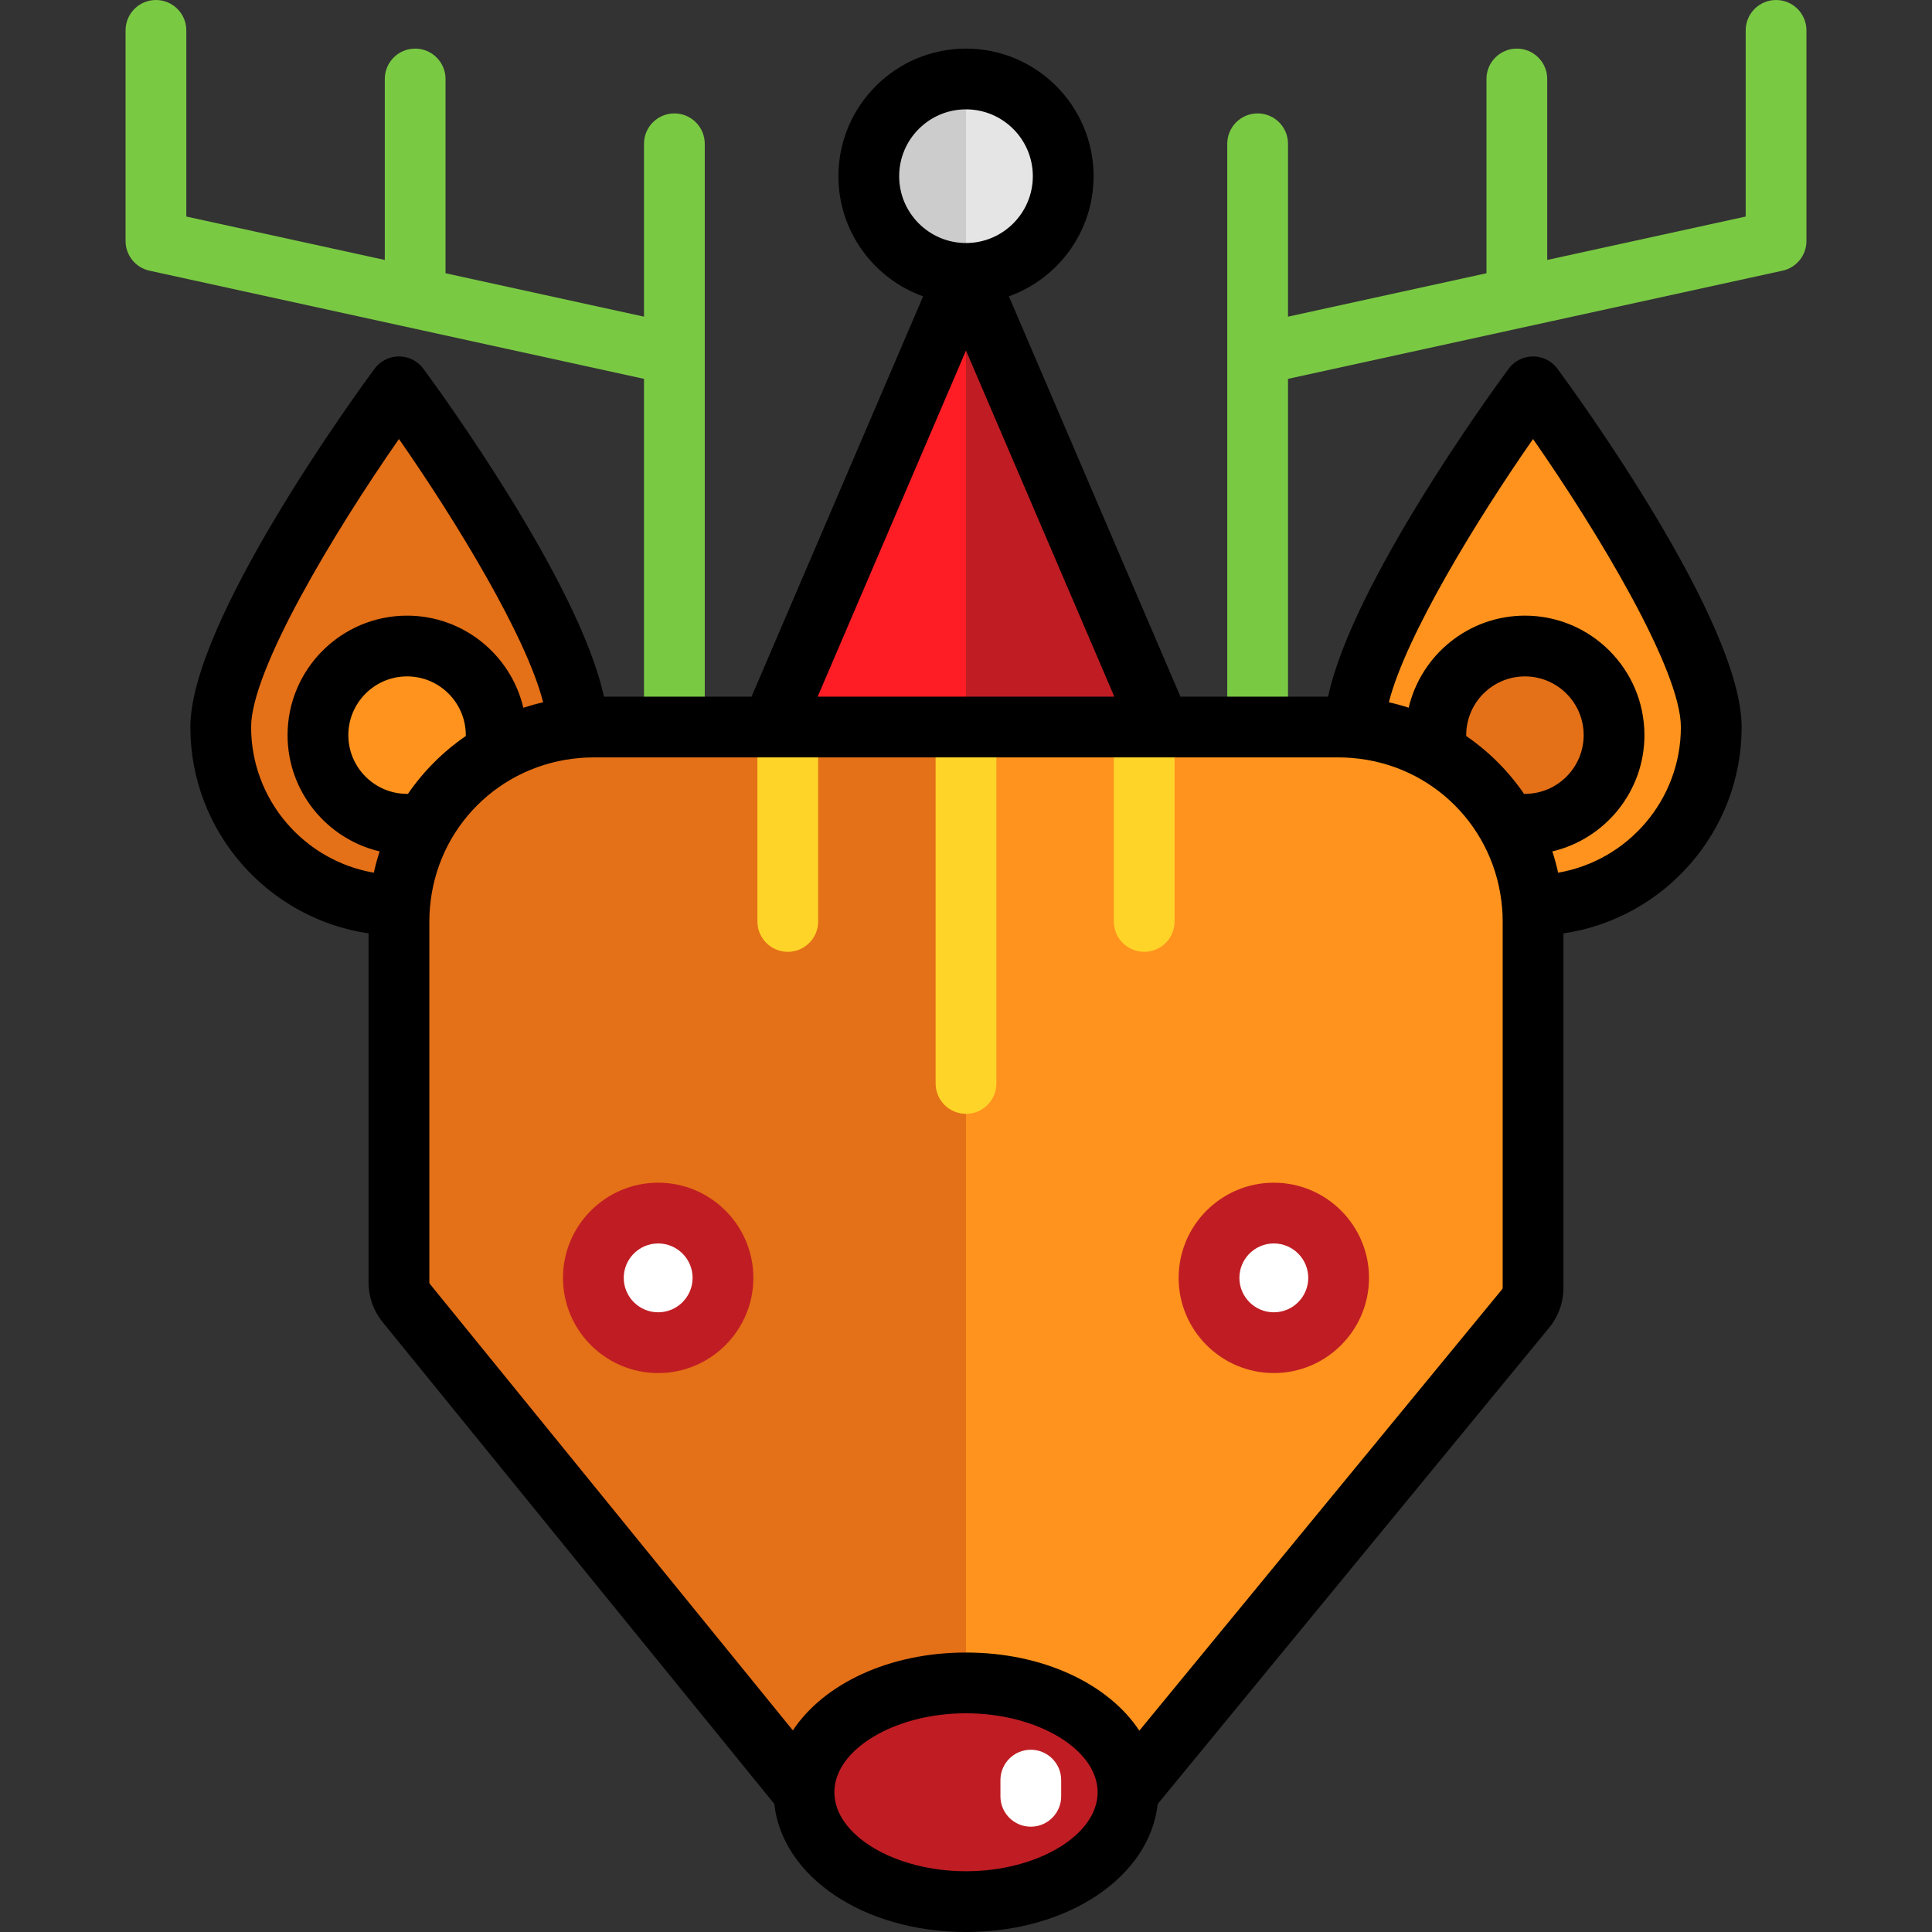 <?xml version="1.0" encoding="iso-8859-1"?>
<!-- Generator: Adobe Illustrator 19.0.0, SVG Export Plug-In . SVG Version: 6.00 Build 0)  -->
<svg version="1.1" id="Layer_1" xmlns="http://www.w3.org/2000/svg" xmlns:xlink="http://www.w3.org/1999/xlink" x="0px" y="0px"
	 viewBox="0 0 512 512" style="enable-background:new 0 0 512 512;" xml:space="preserve">
<rect x="0" y="0" width="512" height="512" fill="#333333" stroke="none"/>
<g>
	<path style="fill:#7AC943;" d="M178.717,30.055c-4.447,0-8.05,3.604-8.05,8.05v45.814l-52.595-11.506V20.931
		c0-4.446-3.603-8.05-8.05-8.05s-8.05,3.604-8.05,8.05v47.961L49.375,57.386V8.05c0-4.446-3.603-8.05-8.05-8.05
		s-8.05,3.604-8.05,8.05v55.816c0,3.783,2.634,7.056,6.33,7.865l131.062,28.67v92.271c0,4.446,3.603,8.05,8.05,8.05
		c4.447,0,8.05-3.604,8.05-8.05V93.92V38.105C186.767,33.659,183.164,30.055,178.717,30.055z"/>
	<path style="fill:#7AC943;" d="M470.675,0c-4.447,0-8.05,3.604-8.05,8.05v49.336l-52.595,11.506V20.931
		c0-4.446-3.603-8.05-8.05-8.05c-4.447,0-8.05,3.604-8.05,8.05v51.482l-52.595,11.506V38.105c0-4.446-3.603-8.05-8.05-8.05
		c-4.447,0-8.05,3.604-8.05,8.05V93.92v98.751c0,4.446,3.603,8.05,8.05,8.05c4.447,0,8.05-3.604,8.05-8.05V100.4l131.062-28.67
		c3.696-0.808,6.33-4.082,6.33-7.865V8.05C478.725,3.604,475.122,0,470.675,0z"/>
</g>
<polygon style="fill:#FF1D25;" points="256,72.453 307.522,192.671 307.522,196.964 204.478,196.964 204.478,192.671 "/>
<polygon style="fill:#BF1D23;" points="256,196.964 307.522,196.964 307.522,192.671 256,72.453 "/>
<path style="fill:#E5E5E5;" d="M256,20.931c14.222,0,25.761,11.539,25.761,25.761S270.222,72.453,256,72.453
	s-25.761-11.539-25.761-25.761S241.778,20.931,256,20.931z"/>
<path style="fill:#CCCCCC;" d="M230.239,46.692c0,14.222,11.539,25.761,25.761,25.761V20.931
	C241.778,20.931,230.239,32.47,230.239,46.692z"/>
<path style="fill:#FF931E;" d="M406.273,102.507c0,0-47.229,64.08-47.229,90.164l-0.021,0.182c-1.406-0.129-204.639-0.129-206.045,0
	l-0.021-0.182c0-26.083-47.229-90.164-47.229-90.164s-47.229,64.08-47.229,90.164s21.145,47.229,47.229,47.229l0.182,0.021
	c-0.129,1.406-0.182,2.834-0.182,4.272v95.702c0,1.975,0.676,3.886,1.921,5.41l105.416,129.664
	c0-16.004,19.224-28.981,42.935-28.981s42.935,12.977,42.935,28.981l105.384-128.215c1.267-1.535,1.954-3.456,1.954-5.453v-97.108
	c0-1.438-0.054-2.866-0.182-4.272l0.182-0.021c26.083,0,47.229-21.145,47.229-47.229S406.273,102.507,406.273,102.507z"/>
<g>
	<path style="fill:#E47017;" d="M152.977,192.853l-0.021-0.182c0-26.083-47.229-90.164-47.229-90.164s-47.229,64.08-47.229,90.164
		s21.145,47.229,47.229,47.229l0.182,0.021c-0.129,1.406-0.182,2.834-0.182,4.272v95.702c0,1.975,0.676,3.886,1.921,5.41
		l105.416,129.664c0-16.004,19.224-28.981,42.935-28.981V192.671C256,192.671,154.384,192.725,152.977,192.853z"/>
	<path style="fill:#E47017;" d="M404.126,171.203c-13.042,0-23.614,10.573-23.614,23.614l23.614,23.614
		c13.042,0,23.614-10.573,23.614-23.614C427.74,181.776,417.167,171.203,404.126,171.203z"/>
</g>
<path style="fill:#FF931E;" d="M107.874,171.203c-13.042,0-23.614,10.573-23.614,23.614c0,13.042,10.573,23.614,23.614,23.614
	l23.614-23.614C131.488,181.776,120.916,171.203,107.874,171.203z"/>
<g>
	<path style="fill:#FFD429;" d="M256,295.178c4.446,0,8.05-3.604,8.05-8.05v-94.371c-5.357,0-10.743,0-16.101,0v94.371
		C247.95,291.574,251.554,295.178,256,295.178z"/>
	<path style="fill:#FFD429;" d="M303.229,252.243c4.446,0,8.05-3.604,8.05-8.05v-51.422c-5.134-0.003-10.527-0.005-16.101-0.008
		v51.43C295.178,248.639,298.783,252.243,303.229,252.243z"/>
	<path style="fill:#FFD429;" d="M208.771,252.243c4.446,0,8.05-3.604,8.05-8.05v-51.43c-5.574,0.002-10.967,0.004-16.101,0.008
		v51.422C200.721,248.639,204.326,252.243,208.771,252.243z"/>
</g>
<ellipse style="fill:#BF1D23;" cx="256" cy="474.969" rx="42.935" ry="28.981"/>
<g>
	<path style="fill:#FFFFFF;" d="M273.174,484.092c-4.447,0-8.05-3.604-8.05-8.05v-4.293c0-4.446,3.603-8.05,8.05-8.05
		c4.447,0,8.05,3.604,8.05,8.05v4.293C281.224,480.488,277.621,484.092,273.174,484.092z"/>
	<path style="fill:#FFFFFF;" d="M337.577,321.476c9.489,0,17.174,7.685,17.174,17.174c0,9.489-7.685,17.174-17.174,17.174
		s-17.174-7.685-17.174-17.174C320.402,329.161,328.088,321.476,337.577,321.476z"/>
</g>
<path style="fill:#BF1D23;" d="M337.577,363.874c-13.909,0-25.224-11.316-25.224-25.224c0-13.909,11.315-25.224,25.224-25.224
	s25.224,11.316,25.224,25.224C362.801,352.559,351.485,363.874,337.577,363.874z M337.577,329.526c-5.03,0-9.124,4.093-9.124,9.124
	c0,5.031,4.094,9.124,9.124,9.124s9.124-4.093,9.124-9.124C346.7,333.619,342.606,329.526,337.577,329.526z"/>
<path style="fill:#FFFFFF;" d="M174.423,321.476c9.489,0,17.174,7.685,17.174,17.174c0,9.489-7.685,17.174-17.174,17.174
	s-17.174-7.685-17.174-17.174C157.249,329.161,164.935,321.476,174.423,321.476z"/>
<path style="fill:#BF1D23;" d="M174.423,363.874c-13.909,0-25.224-11.316-25.224-25.224c0-13.909,11.316-25.224,25.224-25.224
	c13.909,0,25.224,11.316,25.224,25.224C199.648,352.559,188.332,363.874,174.423,363.874z M174.423,329.526
	c-5.03,0-9.124,4.093-9.124,9.124c0,5.031,4.094,9.124,9.124,9.124c5.03,0,9.124-4.093,9.124-9.124
	C183.547,333.619,179.453,329.526,174.423,329.526z"/>
<path d="M461.551,192.671c0-27.923-43.804-88.163-48.799-94.94c-1.517-2.059-3.922-3.274-6.48-3.274s-4.963,1.215-6.48,3.274
	c-4.556,6.182-41.398,56.845-47.835,86.89h-39.127L267.365,78.532c13.068-4.679,22.446-17.183,22.446-31.841
	c0-18.643-15.168-33.811-33.811-33.811c-18.643,0-33.811,15.168-33.811,33.811c0,14.658,9.378,27.162,22.447,31.841l-45.467,106.088
	h-39.127c-6.437-30.045-43.278-80.707-47.835-86.89c-1.517-2.059-3.922-3.274-6.48-3.274c-2.558,0-4.963,1.215-6.48,3.274
	c-4.994,6.777-48.799,67.017-48.799,94.94c0,27.746,20.551,50.776,47.229,54.686v92.538c0,3.822,1.327,7.552,3.726,10.488
	L205.197,478.05C207.29,497.319,228.843,512,256,512c27.146,0,48.692-14.668,50.801-33.923L410.526,351.88
	c2.448-2.965,3.797-6.721,3.797-10.578v-93.944C441.001,243.447,461.551,220.417,461.551,192.671z M238.289,46.692
	c0-9.766,7.945-17.711,17.711-17.711c9.766,0,17.711,7.945,17.711,17.711S265.766,64.403,256,64.403
	C246.234,64.403,238.289,56.457,238.289,46.692z M256,92.89l39.313,91.731h-78.627L256,92.89z M66.549,192.671
	c0-15.086,21.903-51.532,39.179-76.331c15.128,21.712,33.805,52.355,38.212,69.777c-1.784,0.403-3.535,0.886-5.252,1.442
	c-3.291-13.971-15.853-24.405-30.814-24.405c-17.461,0-31.665,14.205-31.665,31.665c0,14.957,10.428,27.517,24.395,30.812
	c-0.597,1.843-1.112,3.724-1.53,5.642C80.631,228.102,66.549,212.004,66.549,192.671z M108.101,210.393
	c-0.076-0.002-0.15-0.012-0.226-0.012c-8.582,0-15.564-6.982-15.564-15.564c0-8.582,6.982-15.564,15.564-15.564
	s15.564,6.982,15.564,15.564c0,0.079,0.01,0.156,0.012,0.234C117.43,199.178,112.227,204.379,108.101,210.393z M256,495.899
	c-18.91,0-34.885-9.585-34.885-20.931S237.09,454.038,256,454.038s34.885,9.585,34.885,20.931S274.91,495.899,256,495.899z
	 M398.222,341.301c0,0.128-0.038,0.237-0.122,0.34l-96.164,116.998c-8.172-12.36-25.464-20.702-45.936-20.702
	c-20.435,0-37.7,8.313-45.889,20.637l-96.227-118.361c-0.068-0.084-0.106-0.196-0.106-0.317v-95.703
	c0-1.288,0.048-2.445,0.156-3.615c1.741-21.265,18.437-37.961,39.779-39.707c1.093-0.1,2.25-0.149,3.538-0.149h47.229h103.044
	h47.229c1.288,0,2.445,0.048,3.616,0.156c21.264,1.74,37.959,18.436,39.706,39.779c0.101,1.093,0.149,2.249,0.149,3.537v97.108
	H398.222z M403.892,210.393c-4.126-6.02-9.328-11.224-15.341-15.349c0.002-0.076,0.012-0.15,0.012-0.226
	c0-8.582,6.982-15.564,15.564-15.564s15.564,6.982,15.564,15.564c0,8.582-6.982,15.564-15.564,15.564
	C404.046,210.382,403.97,210.391,403.892,210.393z M412.92,231.274c-0.42-1.919-0.937-3.799-1.534-5.641
	c13.971-3.292,24.404-15.854,24.404-30.816c0-17.46-14.204-31.665-31.665-31.665c-14.957,0-27.517,10.429-30.812,24.395
	c-1.716-0.556-3.468-1.038-5.251-1.439c4.414-17.416,23.086-48.056,38.211-69.768c17.275,24.792,39.177,61.232,39.177,76.331
	C445.451,212.007,431.366,228.106,412.92,231.274z"/>
<g>
</g>
<g>
</g>
<g>
</g>
<g>
</g>
<g>
</g>
<g>
</g>
<g>
</g>
<g>
</g>
<g>
</g>
<g>
</g>
<g>
</g>
<g>
</g>
<g>
</g>
<g>
</g>
<g>
</g>
</svg>
